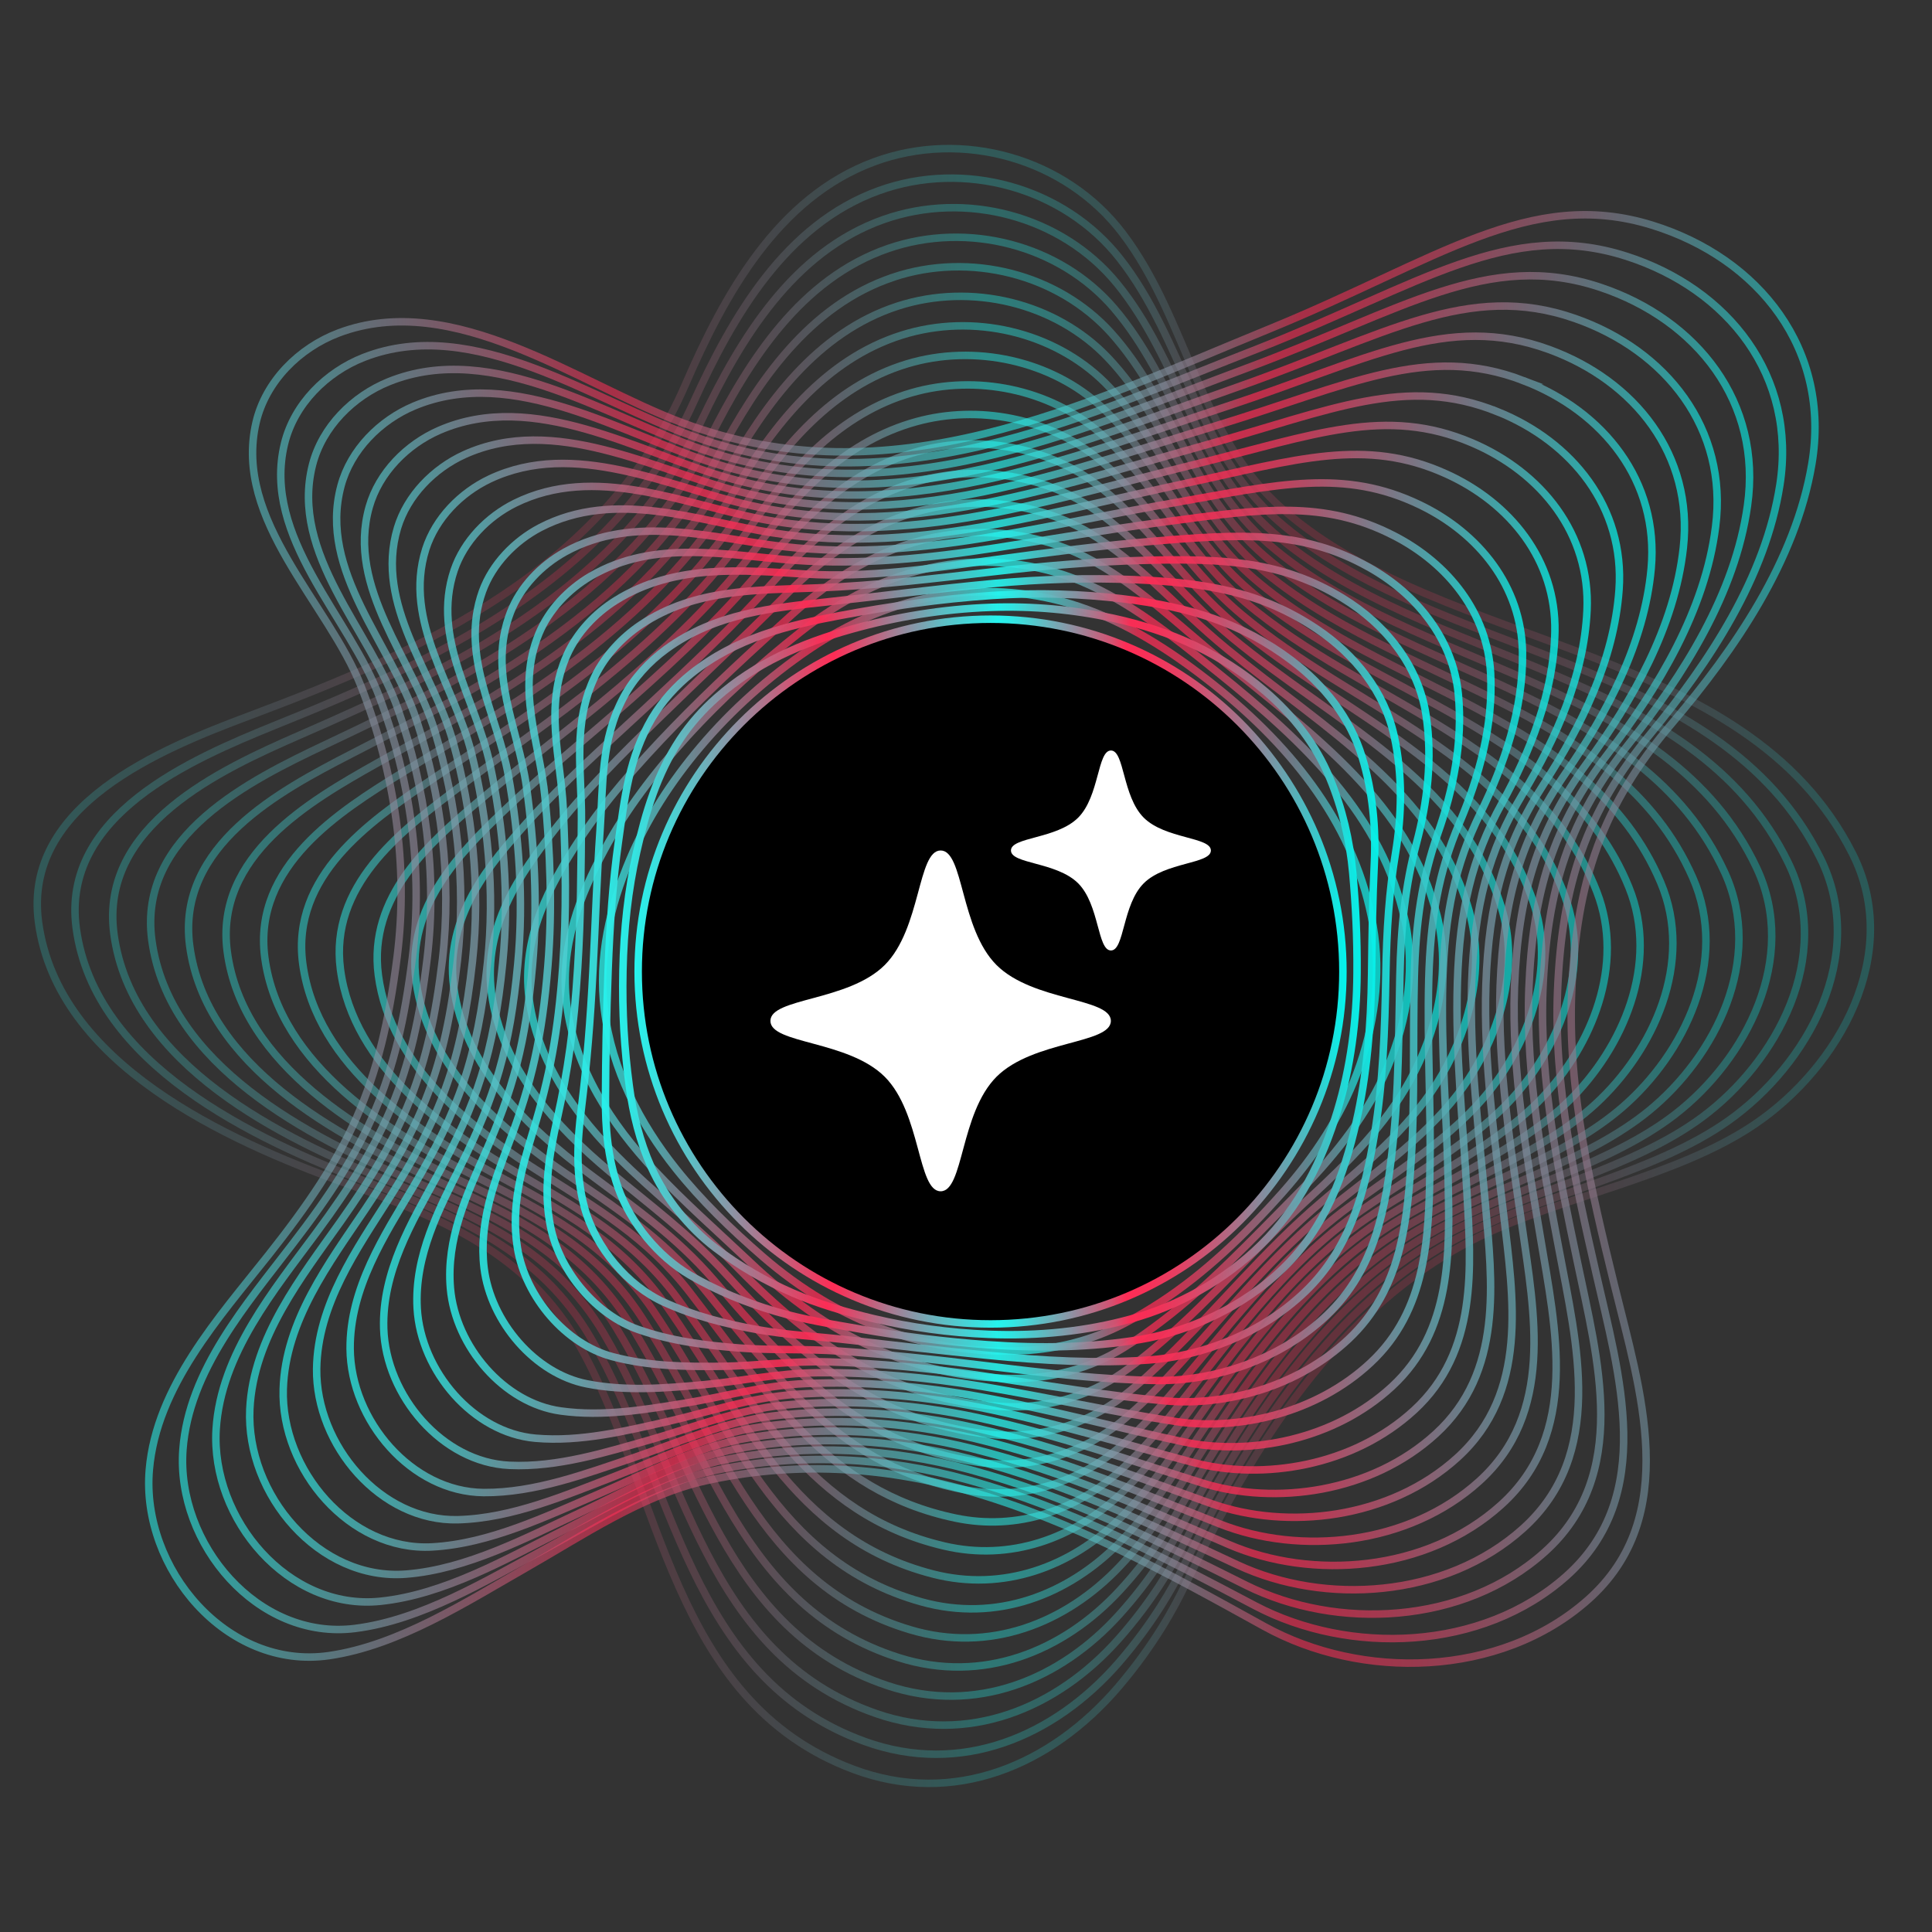 <svg width="48" height="48" viewBox="0 0 48 48" fill="none" xmlns="http://www.w3.org/2000/svg">
<rect x="0" y="0" width="48" height="48" fill="#333333" stroke="none"/>
<g opacity="0.8">
<path opacity="0.25" d="M29.423 39.423C31.079 36.035 33.226 32.443 36.743 30.73C38.81 29.724 41.678 29.233 43.599 27.93C45.699 26.505 47.276 23.693 46.025 21.21C43.379 15.959 35.924 16.206 31.871 12.653C29.77 10.811 29.515 7.942 27.892 5.8C26.478 3.933 23.911 3.212 21.723 4.019C19.316 4.905 17.992 7.33 17.029 9.553C15.036 14.154 10.574 16.143 6.184 17.789C3.987 18.613 0.563 20.002 0.957 22.915C1.435 26.444 5.637 28.326 8.554 29.386C10.921 30.245 13.093 31.101 14.397 33.426C16.449 37.088 16.677 42.263 21.203 43.959C23.701 44.895 26.121 43.852 27.779 41.917C28.693 40.85 29.189 39.901 29.423 39.423L29.423 39.423Z" stroke="url(#paint0_linear_615_5178)" stroke-width="0.186" stroke-miterlimit="10"/>
<path opacity="0.3" d="M21.838 4.736C23.955 3.972 26.428 4.652 27.819 6.418C29.413 8.444 29.721 11.167 31.755 12.943C35.673 16.366 42.732 16.267 45.23 21.328C46.412 23.729 44.928 26.439 42.938 27.847C41.119 29.134 38.402 29.661 36.417 30.657C33.076 32.334 31.016 35.749 29.382 38.952C29.148 39.411 28.663 40.308 27.788 41.315C26.189 43.147 23.875 44.131 21.484 43.266C17.107 41.681 16.734 36.811 14.7 33.279C13.424 31.065 11.354 30.216 9.103 29.363C6.321 28.298 2.352 26.452 1.894 23.061C1.515 20.254 4.731 18.874 6.815 18.026C8.819 17.22 10.851 16.342 12.643 15.155C14.564 13.882 16.205 12.259 17.231 9.993C18.198 7.873 19.509 5.576 21.838 4.736L21.838 4.736Z" stroke="url(#paint1_linear_615_5178)" stroke-width="0.186" stroke-miterlimit="10"/>
<path opacity="0.34" d="M21.953 5.454C23.998 4.732 26.378 5.37 27.745 7.035C29.311 8.945 29.674 11.522 31.639 13.233C35.423 16.527 42.086 16.575 44.435 21.447C45.548 23.765 44.157 26.374 42.279 27.763C40.561 29.034 37.994 29.599 36.091 30.584C32.925 32.223 30.952 35.464 29.342 38.481C29.108 38.92 28.635 39.767 27.797 40.713C26.262 42.446 24.05 43.367 21.765 42.572C17.535 41.099 17.019 36.533 15.003 33.133C13.756 31.03 11.784 30.194 9.652 29.34C7.002 28.278 3.27 26.461 2.831 23.207C2.467 20.506 5.473 19.126 7.445 18.264C9.334 17.438 11.265 16.563 12.982 15.398C14.823 14.148 16.408 12.582 17.434 10.433C18.4 8.413 19.703 6.248 21.953 5.454V5.454Z" stroke="url(#paint2_linear_615_5178)" stroke-width="0.186" stroke-miterlimit="10"/>
<path opacity="0.39" d="M22.072 6.172C24.046 5.493 26.332 6.089 27.675 7.654C29.212 9.448 29.63 11.878 31.527 13.523C35.176 16.687 41.444 16.884 43.645 21.567C44.689 23.802 43.391 26.308 41.623 27.681C40.006 28.936 37.59 29.537 35.769 30.512C32.779 32.113 30.89 35.178 29.305 38.011C29.07 38.431 28.61 39.226 27.81 40.112C26.336 41.744 24.228 42.605 22.05 41.879C17.967 40.519 17.309 36.256 15.31 32.987C14.092 30.995 12.22 30.169 10.205 29.318C7.688 28.255 4.191 26.471 3.772 23.354C3.423 20.759 6.219 19.384 8.08 18.502C9.94 17.62 11.683 16.785 13.325 15.642C15.086 14.415 16.617 12.907 17.641 10.874C18.608 8.955 19.901 6.919 22.072 6.172L22.072 6.172Z" stroke="url(#paint3_linear_615_5178)" stroke-width="0.186" stroke-miterlimit="10"/>
<path opacity="0.44" d="M22.19 6.888C24.093 6.251 26.285 6.807 27.606 8.271C29.114 9.949 29.586 12.233 31.414 13.811C34.93 16.847 40.801 17.191 42.854 21.685C43.829 23.837 42.624 26.242 40.967 27.596C39.451 28.835 37.185 29.474 35.446 30.438C32.632 32 30.827 34.891 29.269 37.539C29.033 37.94 28.585 38.684 27.823 39.509C26.41 41.04 24.406 41.841 22.335 41.185C18.399 39.938 17.6 35.978 15.617 32.839C14.429 30.958 12.655 30.142 10.758 29.294C8.374 28.229 5.112 26.479 4.713 23.499C4.38 21.009 6.966 19.64 8.715 18.738C10.372 17.883 12.102 17.005 13.669 15.883C15.35 14.681 16.827 13.23 17.848 11.313C18.816 9.495 20.098 7.589 22.19 6.889V6.888Z" stroke="url(#paint4_linear_615_5178)" stroke-width="0.186" stroke-miterlimit="10"/>
<path opacity="0.48" d="M22.301 7.606C24.133 7.012 26.232 7.526 27.528 8.889C29.009 10.45 29.535 12.589 31.295 14.101C34.676 17.008 40.161 17.495 42.056 21.804C42.966 23.871 41.85 26.177 40.303 27.513C38.889 28.736 36.773 29.41 35.117 30.366C32.478 31.887 30.754 34.605 29.224 37.068C28.988 37.45 28.553 38.142 27.829 38.907C26.476 40.337 24.576 41.079 22.613 40.491C18.823 39.358 17.884 35.7 15.917 32.692C14.759 30.922 13.083 30.115 11.304 29.271C9.053 28.203 6.026 26.487 5.646 23.645C5.328 21.261 7.705 19.898 9.342 18.975C10.884 18.106 12.512 17.226 14.005 16.126C15.606 14.947 17.029 13.554 18.047 11.752C19.018 10.036 20.288 8.26 22.301 7.606V7.606Z" stroke="url(#paint5_linear_615_5178)" stroke-width="0.186" stroke-miterlimit="10"/>
<path opacity="0.53" d="M22.412 8.323C24.173 7.771 26.178 8.244 27.451 9.506C28.902 10.952 29.483 12.944 31.175 14.39C34.422 17.168 39.512 17.803 41.258 21.922C42.099 23.907 41.075 26.111 39.639 27.429C38.327 28.637 36.361 29.346 34.787 30.292C32.323 31.773 30.678 34.317 29.18 36.597C28.942 36.959 28.52 37.6 27.834 38.305C26.541 39.634 24.745 40.316 22.89 39.797C19.245 38.778 18.169 35.421 16.216 32.545C15.09 30.885 13.511 30.088 11.849 29.248C9.731 28.177 6.939 26.495 6.579 23.791C6.277 21.513 8.444 20.156 9.968 19.212C11.395 18.329 12.922 17.447 14.341 16.369C15.861 15.213 17.232 13.878 18.247 12.192C19.219 10.577 20.478 8.931 22.412 8.323Z" stroke="url(#paint6_linear_615_5178)" stroke-width="0.186" stroke-miterlimit="10"/>
<path opacity="0.58" d="M22.531 9.041C24.22 8.531 26.132 8.963 27.382 10.124C28.805 11.454 29.44 13.3 31.063 14.68C34.175 17.328 38.871 18.111 40.468 22.041C41.24 23.943 40.309 26.046 38.984 27.346C37.772 28.538 35.957 29.282 34.465 30.22C32.175 31.659 30.608 34.03 29.144 36.126C28.904 36.469 28.495 37.059 27.848 37.703C26.615 38.931 24.922 39.556 23.175 39.105C19.675 38.201 18.463 35.143 16.524 32.399C15.429 30.849 13.947 30.061 12.403 29.226C10.417 28.152 7.861 26.505 7.521 23.937C7.233 21.765 9.19 20.416 10.603 19.45C11.915 18.554 13.341 17.668 14.684 16.612C16.125 15.48 17.443 14.203 18.454 12.633C19.428 11.119 20.676 9.602 22.531 9.041V9.041Z" stroke="url(#paint7_linear_615_5178)" stroke-width="0.186" stroke-miterlimit="10"/>
<path opacity="0.62" d="M22.647 9.758C24.264 9.291 26.082 9.681 27.309 10.741C28.703 11.955 29.393 13.655 30.947 14.969C33.925 17.488 38.227 18.418 39.674 22.16C40.377 23.978 39.539 25.979 38.325 27.262C37.214 28.438 35.549 29.216 34.14 30.146C32.024 31.542 30.533 33.74 29.104 35.654C28.863 35.978 28.466 36.516 27.857 37.101C26.684 38.227 25.095 38.795 23.457 38.41C20.1 37.623 18.755 34.864 16.828 32.251C15.766 30.811 14.379 30.032 12.952 29.202C11.1 28.125 8.779 26.513 8.458 24.082C8.186 22.016 9.933 20.674 11.235 19.686C12.431 18.777 13.756 17.888 15.024 16.854C16.385 15.745 17.65 14.526 18.657 13.072C19.635 11.659 20.87 10.272 22.647 9.758L22.647 9.758Z" stroke="url(#paint8_linear_615_5178)" stroke-width="0.186" stroke-miterlimit="10"/>
<path opacity="0.67" d="M22.766 10.476C24.313 10.051 26.037 10.399 27.24 11.359C28.605 12.457 29.35 14.011 30.836 15.259C33.68 17.649 37.585 18.727 38.884 22.279C39.518 24.014 38.773 25.914 37.669 27.179C36.66 28.338 35.145 29.151 33.818 30.074C31.876 31.424 30.458 33.45 29.068 35.184C28.824 35.488 28.441 35.975 27.871 36.499C26.758 37.525 25.272 38.036 23.743 37.717C20.529 37.048 19.052 34.584 17.135 32.104C16.107 30.773 14.816 30.004 13.506 29.18C11.787 28.098 9.701 26.522 9.4 24.229C9.142 22.268 10.681 20.935 11.87 19.924C12.951 19.004 14.175 18.11 15.368 17.098C16.648 16.012 17.862 14.851 18.865 13.512C19.867 12.173 21.068 10.944 22.766 10.476V10.476Z" stroke="url(#paint9_linear_615_5178)" stroke-width="0.186" stroke-miterlimit="10"/>
<path opacity="0.72" d="M22.882 11.193C24.357 10.81 25.988 11.118 27.167 11.976C28.504 12.958 29.303 14.366 30.72 15.548C33.43 17.809 36.94 19.035 38.09 22.397C38.656 24.05 38.003 25.848 37.011 27.095C36.103 28.239 34.737 29.084 33.493 30C31.724 31.305 30.376 33.158 29.029 34.713C28.782 34.997 28.412 35.432 27.881 35.897C26.827 36.821 25.444 37.278 24.025 37.024C20.953 36.474 19.347 34.303 17.439 31.957C16.446 30.735 15.249 29.975 14.056 29.157C12.471 28.069 10.619 26.53 10.337 24.375C10.096 22.52 11.425 21.197 12.501 20.161C13.468 19.23 14.59 18.331 15.709 17.341C16.908 16.279 18.072 15.176 19.068 13.952C20.053 12.742 21.262 11.614 22.882 11.194V11.193Z" stroke="url(#paint10_linear_615_5178)" stroke-width="0.186" stroke-miterlimit="10"/>
<path opacity="0.77" d="M22.994 11.91C24.397 11.57 25.935 11.836 27.091 12.594C28.399 13.459 29.252 14.721 30.601 15.837C33.177 17.968 36.291 19.343 37.293 22.515C37.789 24.086 37.229 25.782 36.348 27.011C35.541 28.139 34.323 29.015 33.164 29.927C31.567 31.183 30.288 32.863 28.985 34.241C28.735 34.505 28.379 34.889 27.888 35.294C26.892 36.116 25.613 36.52 24.303 36.329C21.373 35.903 19.64 34.02 17.74 31.81C16.782 30.696 15.679 29.945 14.602 29.133C13.152 28.039 11.534 26.538 11.272 24.52C11.045 22.771 12.167 21.459 13.129 20.398C13.983 19.457 15.001 18.551 16.045 17.583C17.165 16.544 18.277 15.501 19.268 14.391C20.258 13.284 21.453 12.285 22.994 11.91H22.994Z" stroke="url(#paint11_linear_615_5178)" stroke-width="0.186" stroke-miterlimit="10"/>
<path opacity="0.81" d="M23.111 12.628C24.443 12.33 25.887 12.554 27.02 13.211C28.299 13.961 29.207 15.076 30.487 16.126C32.929 18.129 35.646 19.652 36.501 22.634C36.927 24.122 36.461 25.716 35.69 26.928C34.985 28.039 33.915 28.946 32.84 29.854C31.413 31.061 30.201 32.566 28.947 33.77C28.693 34.014 28.351 34.346 27.899 34.692C26.961 35.411 25.786 35.765 24.586 35.636C21.796 35.336 19.94 33.736 18.045 31.663C17.124 30.655 16.113 29.914 15.153 29.11C13.837 28.009 12.453 26.547 12.21 24.666C11.999 23.023 12.913 21.722 13.762 20.635C14.502 19.685 15.417 18.772 16.387 17.826C17.426 16.811 18.488 15.826 19.473 14.831C20.467 13.826 21.649 12.955 23.111 12.628L23.111 12.628Z" stroke="url(#paint12_linear_615_5178)" stroke-width="0.186" stroke-miterlimit="10"/>
<path opacity="0.86" d="M23.225 13.346C24.485 13.089 25.836 13.273 26.945 13.829C28.196 14.463 29.158 15.432 30.37 16.416C32.677 18.29 34.997 19.961 35.705 22.754C36.061 24.159 35.688 25.651 35.029 26.845C34.425 27.941 33.501 28.875 32.513 29.782C31.254 30.937 30.108 32.265 28.905 33.3C28.646 33.522 28.319 33.804 27.907 34.091C27.026 34.706 25.955 35.012 24.866 34.943C22.216 34.774 20.24 33.45 18.347 31.517C17.464 30.614 16.546 29.883 15.701 29.088C14.521 27.977 13.369 26.556 13.146 24.812C12.95 23.275 13.659 21.986 14.391 20.872C15.021 19.915 15.831 18.994 16.725 18.069C17.684 17.078 18.697 16.153 19.675 15.271C20.675 14.37 21.841 13.627 23.225 13.346Z" stroke="url(#paint13_linear_615_5178)" stroke-width="0.186" stroke-miterlimit="10"/>
<path opacity="0.91" d="M23.336 14.063C24.525 13.849 25.782 13.991 26.868 14.447C28.09 14.964 29.107 15.787 30.25 16.705C32.423 18.45 34.345 20.27 34.907 22.872C35.192 24.195 34.914 25.585 34.366 26.761C33.863 27.84 33.083 28.802 32.184 29.708C31.09 30.809 30.01 31.959 28.861 32.828C28.597 33.028 28.284 33.259 27.913 33.488C27.088 33.998 26.122 34.261 25.144 34.249C22.634 34.218 20.54 33.159 18.647 31.369C17.803 30.571 16.978 29.85 16.247 29.064C15.205 27.944 14.284 26.564 14.08 24.958C13.899 23.526 14.405 22.25 15.019 21.109C15.538 20.144 16.241 19.214 17.061 18.311C17.941 17.343 18.904 16.48 19.875 15.711C20.881 14.914 22.032 14.297 23.336 14.063H23.336Z" stroke="url(#paint14_linear_615_5178)" stroke-width="0.186" stroke-miterlimit="10"/>
<path opacity="0.95" d="M23.452 14.781C24.57 14.61 25.733 14.71 26.795 15.065C27.989 15.466 29.06 16.143 30.135 16.995C32.174 18.61 33.696 20.579 34.113 22.991C34.328 24.232 34.145 25.52 33.707 26.678C33.305 27.741 32.666 28.728 31.859 29.635C30.928 30.681 29.915 31.648 28.822 32.357C28.552 32.532 28.253 32.714 27.923 32.887C27.154 33.289 26.295 33.513 25.426 33.556C23.058 33.671 20.848 32.864 18.951 31.223C18.148 30.527 17.416 29.817 16.798 29.042C15.895 27.911 15.202 26.573 15.018 25.104C14.852 23.779 15.156 22.515 15.65 21.347C16.062 20.373 16.657 19.436 17.402 18.555C18.201 17.61 19.116 16.809 20.079 16.151C21.091 15.46 22.226 14.969 23.452 14.78L23.452 14.781Z" stroke="url(#paint15_linear_615_5178)" stroke-width="0.186" stroke-miterlimit="10"/>
</g>
<path d="M33.364 24.139C33.364 26.556 32.384 28.744 30.8 30.329C29.216 31.913 27.027 32.893 24.61 32.893C22.192 32.893 20.004 31.913 18.42 30.329C16.835 28.744 15.855 26.556 15.855 24.139C15.855 19.304 19.775 15.384 24.61 15.384C27.027 15.384 29.216 16.364 30.8 17.948C32.384 19.532 33.364 21.721 33.364 24.139Z" fill="black" stroke="url(#paint16_linear_615_5178)" stroke-width="0.186" stroke-miterlimit="10"/>
<path opacity="0.97" d="M31.436 17.177C32.123 17.764 32.693 18.498 33.036 19.328C33.35 20.088 33.536 20.88 33.609 21.687C33.681 22.494 33.722 23.284 33.715 24.171C33.708 25.37 33.552 26.522 33.23 27.59C32.856 28.826 32.282 29.987 31.337 30.917C30.876 31.37 30.355 31.755 29.799 32.068C29.256 32.373 28.68 32.61 28.093 32.771C26.997 33.073 25.818 33.199 24.569 33.151C23.579 33.113 22.613 32.975 21.702 32.761C20.995 32.592 20.325 32.396 19.701 32.126C19.016 31.828 18.376 31.46 17.775 31.004C17.115 30.503 16.529 29.78 16.179 28.997C15.888 28.341 15.727 27.672 15.635 26.983C15.512 26.066 15.455 25.156 15.477 24.115C15.499 23.074 15.607 22.103 15.816 21.177C16.042 20.172 16.322 19.235 16.897 18.364C17.148 17.986 17.458 17.637 17.797 17.337C18.773 16.474 19.924 15.976 21.157 15.633C22.247 15.329 23.416 15.132 24.624 15.089C25.676 15.052 26.688 15.15 27.645 15.357C29.121 15.677 30.346 16.244 31.436 17.177H31.436Z" stroke="url(#paint17_linear_615_5178)" stroke-width="0.186" stroke-miterlimit="10"/>
<path opacity="0.95" d="M32.083 16.404C32.898 17.016 33.55 17.845 33.841 18.808C34.105 19.678 34.187 20.565 34.145 21.438C34.102 22.312 34.09 23.189 34.077 24.202C34.061 25.486 33.959 26.724 33.694 27.879C33.391 29.206 32.922 30.5 31.884 31.506C31.382 31.993 30.801 32.386 30.185 32.684C29.584 32.974 28.949 33.176 28.32 33.281C27.137 33.476 25.882 33.505 24.538 33.41C23.474 33.334 22.422 33.201 21.43 33.03C20.665 32.898 19.94 32.781 19.266 32.581C18.526 32.36 17.823 32.078 17.141 31.68C16.361 31.223 15.666 30.393 15.354 29.498C15.094 28.749 15.039 28.009 15.043 27.263C15.049 26.237 15.064 25.282 15.109 24.092C15.151 22.989 15.223 21.909 15.366 20.904C15.519 19.826 15.627 18.815 16.201 17.84C16.452 17.418 16.796 17.038 17.178 16.733C18.28 15.855 19.56 15.537 20.882 15.291C22.084 15.067 23.352 14.88 24.649 14.794C25.781 14.719 26.871 14.754 27.91 14.879C29.566 15.078 30.855 15.482 32.083 16.404H32.083Z" stroke="url(#paint18_linear_615_5178)" stroke-width="0.186" stroke-miterlimit="10"/>
<path opacity="0.92" d="M32.722 15.632C33.666 16.266 34.399 17.191 34.638 18.288C34.851 19.268 34.827 20.251 34.672 21.19C34.513 22.151 34.45 23.096 34.431 24.234C34.407 25.602 34.357 26.926 34.151 28.168C33.916 29.585 33.554 31.012 32.424 32.094C31.879 32.616 31.239 33.017 30.563 33.3C29.903 33.575 29.21 33.742 28.539 33.789C27.268 33.879 25.938 33.812 24.499 33.668C23.361 33.555 22.224 33.425 21.149 33.299C20.326 33.203 19.546 33.167 18.822 33.036C18.029 32.893 17.257 32.698 16.5 32.355C15.595 31.945 14.796 31.005 14.521 29.999C14.292 29.155 14.345 28.344 14.444 27.543C14.583 26.405 14.665 25.408 14.734 24.068C14.795 22.882 14.832 21.715 14.908 20.629C14.989 19.48 14.92 18.394 15.497 17.315C15.745 16.85 16.125 16.438 16.55 16.128C17.777 15.236 19.189 15.101 20.599 14.949C21.913 14.807 23.278 14.628 24.665 14.499C25.878 14.386 27.048 14.355 28.166 14.401C30.006 14.476 31.36 14.717 32.722 15.632V15.632Z" stroke="url(#paint19_linear_615_5178)" stroke-width="0.186" stroke-miterlimit="10"/>
<path opacity="0.89" d="M33.356 14.86C34.43 15.515 35.244 16.537 35.43 17.768C35.594 18.858 35.46 19.937 35.194 20.942C34.917 21.99 34.805 23.002 34.779 24.266C34.749 25.718 34.75 27.128 34.603 28.457C34.437 29.964 34.181 31.524 32.959 32.683C32.372 33.239 31.672 33.648 30.937 33.916C30.218 34.177 29.465 34.307 28.753 34.298C27.394 34.28 25.989 34.118 24.456 33.927C23.244 33.776 22.021 33.648 20.864 33.568C19.984 33.507 19.149 33.552 18.374 33.491C17.527 33.425 16.685 33.321 15.853 33.03C14.823 32.671 13.921 31.617 13.683 30.5C13.486 29.563 13.65 28.678 13.839 27.823C14.116 26.574 14.26 25.534 14.353 24.045C14.433 22.775 14.436 21.521 14.446 20.356C14.455 19.19 14.212 17.974 14.788 16.79C15.036 16.283 15.45 15.839 15.918 15.524C17.271 14.617 18.814 14.667 20.312 14.606C21.809 14.546 23.2 14.376 24.677 14.204C25.97 14.053 27.22 13.953 28.418 13.922C30.441 13.87 31.862 13.95 33.356 14.86H33.356Z" stroke="url(#paint20_linear_615_5178)" stroke-width="0.186" stroke-miterlimit="10"/>
<path opacity="0.87" d="M34 14.088C35.206 14.762 36.1 15.884 36.232 17.248C36.347 18.448 36.102 19.623 35.727 20.693C35.329 21.828 35.171 22.908 35.138 24.298C35.101 25.834 35.152 27.329 35.065 28.746C34.967 30.343 34.817 32.036 33.503 33.271C32.875 33.861 32.115 34.279 31.32 34.532C30.543 34.778 29.731 34.872 28.976 34.807C27.529 34.681 26.049 34.424 24.422 34.185C23.135 33.996 21.828 33.87 20.589 33.836C19.65 33.81 18.761 33.936 17.935 33.946C17.034 33.956 16.122 33.946 15.216 33.706C14.058 33.399 13.055 32.229 12.855 31.002C12.688 29.97 12.966 29.014 13.244 28.104C13.66 26.743 13.863 25.66 13.982 24.022C14.08 22.669 14.051 21.328 13.993 20.082C13.934 18.836 13.512 17.554 14.089 16.266C14.335 15.716 14.784 15.24 15.295 14.92C16.773 13.999 18.451 14.168 20.033 14.264C21.572 14.358 23.131 14.124 24.698 13.909C26.071 13.721 27.402 13.55 28.679 13.444C30.886 13.26 32.374 13.18 33.999 14.088L34 14.088Z" stroke="url(#paint21_linear_615_5178)" stroke-width="0.186" stroke-miterlimit="10"/>
<path opacity="0.84" d="M34.644 13.316C35.983 14.008 36.956 15.23 37.034 16.728C37.102 18.037 36.743 19.308 36.26 20.445C35.741 21.665 35.538 22.814 35.497 24.329C35.454 25.951 35.555 27.531 35.527 29.035C35.497 30.721 35.455 32.549 34.048 33.859C33.378 34.484 32.559 34.909 31.704 35.147C30.868 35.379 29.997 35.437 29.201 35.316C27.666 35.082 26.111 34.73 24.389 34.443C23.028 34.217 21.636 34.093 20.314 34.105C19.318 34.114 18.373 34.321 17.497 34.401C16.542 34.488 15.559 34.573 14.579 34.381C13.294 34.129 12.19 32.842 12.027 31.503C11.892 30.378 12.284 29.35 12.65 28.384C13.207 26.913 13.467 25.785 13.612 23.998C13.728 22.563 13.668 21.134 13.54 19.808C13.41 18.445 12.814 17.134 13.39 15.741C13.636 15.148 14.12 14.64 14.673 14.316C16.277 13.38 18.084 13.805 19.756 13.922C21.411 14.038 23.064 13.871 24.721 13.614C26.174 13.388 27.584 13.145 28.941 12.965C31.331 12.648 32.889 12.409 34.644 13.316H34.644Z" stroke="url(#paint22_linear_615_5178)" stroke-width="0.186" stroke-miterlimit="10"/>
<path opacity="0.81" d="M35.278 12.544C36.749 13.252 37.803 14.576 37.826 16.208C37.846 17.627 37.372 18.992 36.782 20.197C36.142 21.502 35.894 22.72 35.846 24.361C35.796 26.067 35.946 27.733 35.979 29.324C36.016 31.1 36.081 33.061 34.583 34.448C33.871 35.107 32.992 35.54 32.078 35.763C31.183 35.981 30.252 36.002 29.415 35.825C27.791 35.482 26.162 35.036 24.345 34.702C22.91 34.438 21.433 34.316 20.029 34.374C18.974 34.417 17.975 34.705 17.049 34.856C16.04 35.02 14.986 35.202 13.933 35.056C12.52 34.862 11.315 33.454 11.19 32.004C11.085 30.785 11.593 29.687 12.046 28.664C12.746 27.084 13.061 25.911 13.231 23.975C13.365 22.456 13.274 20.941 13.078 19.534C12.878 18.099 12.106 16.714 12.681 15.217C12.926 14.581 13.445 14.041 14.04 13.712C15.77 12.761 17.709 13.376 19.469 13.58C21.236 13.785 22.985 13.619 24.733 13.319C26.265 13.055 27.756 12.739 29.193 12.487C31.765 12.035 33.394 11.637 35.278 12.544L35.278 12.544Z" stroke="url(#paint23_linear_615_5178)" stroke-width="0.186" stroke-miterlimit="10"/>
<path opacity="0.79" d="M35.925 11.772C37.53 12.497 38.663 13.923 38.631 15.688C38.603 17.217 38.015 18.677 37.318 19.949C36.556 21.34 36.264 22.627 36.209 24.394C36.153 26.184 36.352 27.935 36.445 29.614C36.549 31.48 36.722 33.574 35.131 35.037C34.377 35.73 33.439 36.172 32.465 36.38C31.511 36.583 30.522 36.567 29.642 36.334C27.931 35.882 26.227 35.343 24.316 34.961C22.806 34.659 21.244 34.539 19.758 34.643C18.646 34.721 17.591 35.088 16.615 35.311C15.552 35.55 14.427 35.831 13.3 35.732C11.76 35.596 10.454 34.066 10.365 32.505C10.292 31.192 10.915 30.024 11.455 28.944C12.299 27.257 12.668 26.037 12.864 23.951C13.015 22.35 12.894 20.747 12.629 19.26C12.36 17.754 11.414 16.296 11.986 14.693C12.231 14.014 12.783 13.442 13.421 13.108C15.277 12.142 17.347 12.948 19.195 13.238C21.074 13.533 22.92 13.367 24.758 13.024C26.37 12.722 27.94 12.333 29.458 12.009C32.212 11.42 33.912 10.863 35.925 11.772L35.925 11.772Z" stroke="url(#paint24_linear_615_5178)" stroke-width="0.186" stroke-miterlimit="10"/>
<path opacity="0.76" d="M36.565 10.999C38.303 11.739 39.516 13.268 39.429 15.167C39.353 16.806 38.651 18.359 37.846 19.7C36.961 21.174 36.629 22.532 36.563 24.425C36.504 26.299 36.748 28.135 36.903 29.902C37.073 31.858 37.354 34.085 35.671 35.624C34.876 36.352 33.878 36.801 32.844 36.995C31.832 37.183 30.783 37.13 29.862 36.842C28.064 36.28 26.284 35.648 24.278 35.218C22.694 34.879 21.047 34.76 19.478 34.911C18.308 35.023 17.199 35.472 16.172 35.765C15.055 36.08 13.86 36.461 12.659 36.406C10.992 36.331 9.584 34.678 9.533 33.006C9.491 31.598 10.23 30.361 10.856 29.224C11.844 27.429 12.267 26.161 12.489 23.927C12.658 22.242 12.507 20.552 12.172 18.985C11.834 17.407 10.711 15.875 11.283 14.167C11.527 13.446 12.113 12.841 12.794 12.503C14.775 11.523 16.977 12.52 18.913 12.895C20.849 13.269 22.848 13.114 24.776 12.728C26.468 12.389 28.117 11.925 29.715 11.529C32.651 10.803 34.422 10.088 36.565 10.999L36.565 10.999Z" stroke="url(#paint25_linear_615_5178)" stroke-width="0.186" stroke-miterlimit="10"/>
<path opacity="0.73" d="M37.204 10.227C39.075 10.981 40.368 12.615 40.225 14.647C40.103 16.396 39.285 18.043 38.373 19.451C37.365 21.01 36.99 22.438 36.917 24.456C36.851 26.415 37.144 28.337 37.359 30.191C37.596 32.237 37.986 34.598 36.21 36.213C35.373 36.975 34.316 37.432 33.222 37.611C32.151 37.785 31.044 37.694 30.08 37.351C28.194 36.68 26.339 35.955 24.238 35.477C22.58 35.1 20.849 34.982 19.197 35.18C17.969 35.327 16.805 35.857 15.728 36.22C14.557 36.612 13.292 37.092 12.016 37.082C10.223 37.068 8.713 35.291 8.699 33.508C8.689 32.006 9.544 30.7 10.256 29.504C11.389 27.603 11.863 26.288 12.113 23.904C12.299 22.137 12.119 20.359 11.714 18.712C11.308 17.062 10.007 15.455 10.578 13.643C10.822 12.879 11.443 12.243 12.167 11.9C14.273 10.905 16.605 12.094 18.63 12.553C20.733 13.031 22.774 12.863 24.792 12.434C26.565 12.057 28.292 11.518 29.971 11.052C33.087 10.186 34.932 9.313 37.204 10.228V10.227Z" stroke="url(#paint26_linear_615_5178)" stroke-width="0.186" stroke-miterlimit="10"/>
<path opacity="0.7" d="M37.843 9.454C39.848 10.222 41.221 11.961 41.023 14.127C40.853 15.985 39.92 17.725 38.902 19.203C37.771 20.844 37.352 22.343 37.271 24.488C37.2 26.531 37.541 28.539 37.817 30.48C38.12 32.615 38.619 35.109 36.751 36.8C35.872 37.597 34.755 38.062 33.602 38.226C32.472 38.385 31.306 38.258 30.3 37.859C28.327 37.078 26.396 36.26 24.201 35.734C22.468 35.32 20.652 35.204 18.919 35.448C17.632 35.629 16.413 36.24 15.286 36.674C14.061 37.143 12.726 37.723 11.376 37.757C9.457 37.805 7.844 35.902 7.867 34.008C7.888 32.412 8.86 31.038 9.658 29.784C10.935 27.777 11.462 26.412 11.739 23.88C11.941 22.029 11.733 20.163 11.257 18.437C10.783 16.715 9.304 15.034 9.875 13.117C10.118 12.311 10.773 11.642 11.54 11.294C13.772 10.285 16.234 11.666 18.348 12.21C20.563 12.779 22.702 12.609 24.81 12.137C26.662 11.723 28.468 11.109 30.228 10.572C33.525 9.567 35.443 8.536 37.844 9.454L37.843 9.454Z" stroke="url(#paint27_linear_615_5178)" stroke-width="0.186" stroke-miterlimit="10"/>
<path opacity="0.68" d="M38.485 8.683C40.623 9.463 42.076 11.308 41.822 13.607C41.606 15.576 40.556 17.408 39.431 18.955C38.178 20.68 37.716 22.25 37.627 24.52C37.549 26.648 37.939 28.741 38.276 30.77C38.645 32.995 39.252 35.622 37.293 37.389C36.372 38.221 35.195 38.694 33.983 38.842C32.794 38.987 31.569 38.822 30.521 38.369C28.461 37.477 26.454 36.566 24.165 35.993C22.358 35.541 20.455 35.423 18.64 35.717C17.296 35.93 16.023 36.625 14.845 37.13C13.566 37.675 12.162 38.355 10.736 38.433C8.692 38.544 6.976 36.515 7.037 34.51C7.089 32.82 8.176 31.377 9.061 30.064C10.483 27.952 11.062 26.538 11.365 23.857C11.584 21.923 11.348 19.969 10.802 18.163C10.26 16.369 8.603 14.615 9.173 12.594C9.415 11.744 10.105 11.043 10.915 10.691C13.273 9.667 15.864 11.241 18.067 11.868C20.393 12.53 22.631 12.357 24.829 11.843C26.761 11.39 28.645 10.702 30.487 10.094C33.963 8.949 35.955 7.76 38.485 8.683H38.485Z" stroke="url(#paint28_linear_615_5178)" stroke-width="0.186" stroke-miterlimit="10"/>
<path opacity="0.65" d="M39.127 7.911C41.399 8.704 42.936 10.656 42.623 13.088C42.362 15.167 41.194 17.09 39.962 18.707C38.585 20.514 38.08 22.157 37.985 24.552C37.9 26.764 38.335 28.944 38.736 31.059C39.168 33.376 39.888 36.134 37.836 37.978C36.873 38.843 35.637 39.325 34.364 39.458C33.117 39.589 31.833 39.386 30.743 38.878C28.596 37.877 26.514 36.873 24.129 36.252C22.248 35.762 20.261 35.646 18.363 35.986C16.961 36.234 15.633 37.01 14.405 37.585C13.072 38.207 11.599 38.988 10.098 39.108C7.928 39.283 6.109 37.127 6.207 35.011C6.29 33.228 7.494 31.717 8.464 30.345C10.032 28.128 10.657 26.663 10.993 23.834C11.226 21.816 10.964 19.775 10.348 17.89C9.731 16.005 7.902 14.196 8.472 12.07C8.713 11.177 9.438 10.444 10.29 10.087C12.773 9.048 15.495 10.816 17.788 11.526C20.224 12.281 22.56 12.106 24.849 11.549C26.861 11.058 28.822 10.294 30.747 9.616C34.401 8.33 36.468 6.983 39.127 7.911H39.127Z" stroke="url(#paint29_linear_615_5178)" stroke-width="0.186" stroke-miterlimit="10"/>
<path opacity="0.62" d="M39.762 7.139C42.167 7.944 43.783 10.002 43.415 12.567C43.106 14.756 41.823 16.772 40.485 18.458C38.985 20.349 38.437 22.063 38.334 24.584C38.243 26.88 38.727 29.146 39.189 31.348C39.688 33.755 40.515 36.646 38.371 38.566C37.367 39.466 36.071 39.956 34.739 40.074C33.432 40.19 32.091 39.949 30.958 39.386C28.726 38.273 26.566 37.179 24.087 36.51C22.131 35.983 20.058 35.868 18.079 36.255C16.619 36.538 15.236 37.395 13.957 38.04C12.571 38.738 11.03 39.62 9.452 39.783C7.158 40.022 5.235 37.739 5.37 35.512C5.485 33.635 6.805 32.056 7.861 30.625C9.574 28.304 10.252 26.789 10.613 23.81C10.864 21.709 10.576 19.579 9.886 17.616C9.212 15.675 7.195 13.775 7.765 11.545C8.005 10.609 8.764 9.845 9.659 9.483C12.268 8.429 15.118 10.39 17.501 11.184C20.048 12.032 22.484 11.853 24.862 11.253C26.954 10.725 28.993 9.885 30.999 9.138C34.833 7.71 36.974 6.206 39.762 7.139H39.762Z" stroke="url(#paint30_linear_615_5178)" stroke-width="0.186" stroke-miterlimit="10"/>
<path opacity="0.6" d="M40.41 6.367C42.949 7.184 44.643 9.349 44.221 12.047C43.864 14.346 42.464 16.453 41.022 18.21C39.396 20.181 38.807 21.969 38.697 24.616C38.599 26.996 39.133 29.348 39.655 31.637C40.221 34.134 41.156 37.159 38.92 39.155C37.873 40.089 36.517 40.587 35.126 40.69C33.761 40.791 32.361 40.513 31.185 39.896C28.866 38.673 26.63 37.485 24.057 36.769C22.027 36.204 19.869 36.091 17.808 36.524C16.289 36.842 14.851 37.779 13.522 38.495C12.082 39.27 10.473 40.252 8.819 40.459C6.401 40.762 4.373 38.352 4.545 36.014C4.691 34.042 6.131 32.398 7.27 30.905C9.133 28.484 9.858 26.915 10.246 23.787C10.514 21.603 10.196 19.385 9.437 17.342C8.693 15.33 6.499 13.356 7.069 11.021C7.308 10.042 8.102 9.246 9.04 8.879C11.774 7.811 14.752 9.97 17.227 10.842C19.882 11.789 22.418 11.601 24.887 10.958C27.059 10.392 29.174 9.473 31.264 8.659C35.272 7.083 37.492 5.429 40.409 6.367L40.41 6.367Z" stroke="url(#paint31_linear_615_5178)" stroke-width="0.186" stroke-miterlimit="10"/>
<path opacity="0.57" d="M35.502 41.306C36.953 41.217 38.369 40.711 39.457 39.743C41.785 37.671 40.743 34.513 40.109 31.926C39.527 29.549 38.944 27.112 39.048 24.647C39.166 21.875 39.8 20.017 41.547 17.961C43.098 16.136 44.61 13.936 45.015 11.527C45.492 8.695 43.718 6.423 41.046 5.594C37.999 4.651 35.707 6.469 31.518 8.18C26.881 10.075 22.144 12.446 16.942 10.499C14.377 9.54 11.27 7.191 8.41 8.274C7.429 8.646 6.601 9.474 6.362 10.495C5.793 12.935 8.163 14.983 8.977 17.067C9.805 19.19 10.154 21.496 9.868 23.763C9.454 27.04 8.671 28.655 6.667 31.185C5.439 32.735 3.887 34.449 3.71 36.514C3.5 38.963 5.632 41.501 8.174 41.134C9.905 40.884 11.582 39.801 13.076 38.949C14.456 38.163 15.948 37.144 17.525 36.792C19.668 36.313 21.911 36.424 24.015 37.027C26.683 37.791 28.995 39.073 31.401 40.404C32.619 41.078 34.077 41.393 35.501 41.306L35.502 41.306Z" stroke="url(#paint32_linear_615_5178)" stroke-width="0.186" stroke-miterlimit="10"/>
<path d="M23.37 21.13C23.945 21.13 23.851 23.066 24.757 23.975C25.665 24.882 27.599 24.787 27.599 25.364C27.599 25.94 25.665 25.845 24.757 26.753C23.851 27.662 23.945 29.597 23.37 29.597C22.794 29.597 22.888 27.662 21.982 26.753C21.074 25.845 19.141 25.94 19.141 25.364C19.141 24.787 21.074 24.882 21.982 23.975C22.888 23.066 22.794 21.13 23.37 21.13Z" fill="white"/>
<path d="M27.601 18.646C27.939 18.646 27.883 19.782 28.416 20.315C28.949 20.847 30.084 20.792 30.084 21.13C30.084 21.468 28.949 21.413 28.416 21.945C27.883 22.478 27.939 23.614 27.601 23.614C27.262 23.614 27.318 22.478 26.786 21.945C26.253 21.413 25.117 21.468 25.117 21.13C25.117 20.792 26.253 20.847 26.786 20.315C27.318 19.782 27.262 18.646 27.601 18.646Z" fill="white"/>
<defs>
<linearGradient id="paint0_linear_615_5178" x1="0.833" y1="24" x2="46.562" y2="24" gradientUnits="userSpaceOnUse">
<stop stop-color="#25F4EE"/>
<stop offset="0.08" stop-color="#5EBEC5"/>
<stop offset="0.26" stop-color="#EF395F"/>
<stop offset="0.28" stop-color="#FE2C55"/>
<stop offset="0.51" stop-color="#25F4EE"/>
<stop offset="0.53" stop-color="#29EFEA"/>
<stop offset="0.56" stop-color="#36E3E1"/>
<stop offset="0.58" stop-color="#4CCFD1"/>
<stop offset="0.61" stop-color="#6BB2BC"/>
<stop offset="0.63" stop-color="#938EA0"/>
<stop offset="0.66" stop-color="#C3617E"/>
<stop offset="0.69" stop-color="#FE2C55"/>
<stop offset="0.72" stop-color="#F83058"/>
<stop offset="0.76" stop-color="#E73E62"/>
<stop offset="0.8" stop-color="#CB5473"/>
<stop offset="0.85" stop-color="#A5738A"/>
<stop offset="0.9" stop-color="#739AA8"/>
<stop offset="0.95" stop-color="#38CACC"/>
<stop offset="1" stop-color="#00F7EF"/>
</linearGradient>
<linearGradient id="paint1_linear_615_5178" x1="1.771" y1="24.005" x2="45.744" y2="24.005" gradientUnits="userSpaceOnUse">
<stop stop-color="#25F4EE"/>
<stop offset="0.08" stop-color="#5EBEC5"/>
<stop offset="0.26" stop-color="#EF395F"/>
<stop offset="0.28" stop-color="#FE2C55"/>
<stop offset="0.51" stop-color="#25F4EE"/>
<stop offset="0.53" stop-color="#29EFEA"/>
<stop offset="0.56" stop-color="#36E3E1"/>
<stop offset="0.58" stop-color="#4CCFD1"/>
<stop offset="0.61" stop-color="#6BB2BC"/>
<stop offset="0.63" stop-color="#938EA0"/>
<stop offset="0.66" stop-color="#C3617E"/>
<stop offset="0.69" stop-color="#FE2C55"/>
<stop offset="0.72" stop-color="#F83058"/>
<stop offset="0.76" stop-color="#E73E62"/>
<stop offset="0.8" stop-color="#CB5473"/>
<stop offset="0.85" stop-color="#A5738A"/>
<stop offset="0.9" stop-color="#739AA8"/>
<stop offset="0.95" stop-color="#38CACC"/>
<stop offset="1" stop-color="#00F7EF"/>
</linearGradient>
<linearGradient id="paint2_linear_615_5178" x1="2.708" y1="24.011" x2="44.925" y2="24.011" gradientUnits="userSpaceOnUse">
<stop stop-color="#25F4EE"/>
<stop offset="0.08" stop-color="#5EBEC5"/>
<stop offset="0.26" stop-color="#EF395F"/>
<stop offset="0.28" stop-color="#FE2C55"/>
<stop offset="0.51" stop-color="#25F4EE"/>
<stop offset="0.53" stop-color="#29EFEA"/>
<stop offset="0.56" stop-color="#36E3E1"/>
<stop offset="0.58" stop-color="#4CCFD1"/>
<stop offset="0.61" stop-color="#6BB2BC"/>
<stop offset="0.63" stop-color="#938EA0"/>
<stop offset="0.66" stop-color="#C3617E"/>
<stop offset="0.69" stop-color="#FE2C55"/>
<stop offset="0.72" stop-color="#F83058"/>
<stop offset="0.76" stop-color="#E73E62"/>
<stop offset="0.8" stop-color="#CB5473"/>
<stop offset="0.85" stop-color="#A5738A"/>
<stop offset="0.9" stop-color="#739AA8"/>
<stop offset="0.95" stop-color="#38CACC"/>
<stop offset="1" stop-color="#00F7EF"/>
</linearGradient>
<linearGradient id="paint3_linear_615_5178" x1="3.65" y1="24.017" x2="44.111" y2="24.017" gradientUnits="userSpaceOnUse">
<stop stop-color="#25F4EE"/>
<stop offset="0.08" stop-color="#5EBEC5"/>
<stop offset="0.26" stop-color="#EF395F"/>
<stop offset="0.28" stop-color="#FE2C55"/>
<stop offset="0.51" stop-color="#25F4EE"/>
<stop offset="0.53" stop-color="#29EFEA"/>
<stop offset="0.56" stop-color="#36E3E1"/>
<stop offset="0.58" stop-color="#4CCFD1"/>
<stop offset="0.61" stop-color="#6BB2BC"/>
<stop offset="0.63" stop-color="#938EA0"/>
<stop offset="0.66" stop-color="#C3617E"/>
<stop offset="0.69" stop-color="#FE2C55"/>
<stop offset="0.72" stop-color="#F83058"/>
<stop offset="0.76" stop-color="#E73E62"/>
<stop offset="0.8" stop-color="#CB5473"/>
<stop offset="0.85" stop-color="#A5738A"/>
<stop offset="0.9" stop-color="#739AA8"/>
<stop offset="0.95" stop-color="#38CACC"/>
<stop offset="1" stop-color="#00F7EF"/>
</linearGradient>
<linearGradient id="paint4_linear_615_5178" x1="4.59" y1="24.022" x2="43.296" y2="24.022" gradientUnits="userSpaceOnUse">
<stop stop-color="#25F4EE"/>
<stop offset="0.08" stop-color="#5EBEC5"/>
<stop offset="0.26" stop-color="#EF395F"/>
<stop offset="0.28" stop-color="#FE2C55"/>
<stop offset="0.51" stop-color="#25F4EE"/>
<stop offset="0.53" stop-color="#29EFEA"/>
<stop offset="0.56" stop-color="#36E3E1"/>
<stop offset="0.58" stop-color="#4CCFD1"/>
<stop offset="0.61" stop-color="#6BB2BC"/>
<stop offset="0.63" stop-color="#938EA0"/>
<stop offset="0.66" stop-color="#C3617E"/>
<stop offset="0.69" stop-color="#FE2C55"/>
<stop offset="0.72" stop-color="#F83058"/>
<stop offset="0.76" stop-color="#E73E62"/>
<stop offset="0.8" stop-color="#CB5473"/>
<stop offset="0.85" stop-color="#A5738A"/>
<stop offset="0.9" stop-color="#739AA8"/>
<stop offset="0.95" stop-color="#38CACC"/>
<stop offset="1" stop-color="#00F7EF"/>
</linearGradient>
<linearGradient id="paint5_linear_615_5178" x1="5.524" y1="24.028" x2="42.476" y2="24.028" gradientUnits="userSpaceOnUse">
<stop stop-color="#25F4EE"/>
<stop offset="0.08" stop-color="#5EBEC5"/>
<stop offset="0.26" stop-color="#EF395F"/>
<stop offset="0.28" stop-color="#FE2C55"/>
<stop offset="0.51" stop-color="#25F4EE"/>
<stop offset="0.53" stop-color="#29EFEA"/>
<stop offset="0.56" stop-color="#36E3E1"/>
<stop offset="0.58" stop-color="#4CCFD1"/>
<stop offset="0.61" stop-color="#6BB2BC"/>
<stop offset="0.63" stop-color="#938EA0"/>
<stop offset="0.66" stop-color="#C3617E"/>
<stop offset="0.69" stop-color="#FE2C55"/>
<stop offset="0.72" stop-color="#F83058"/>
<stop offset="0.76" stop-color="#E73E62"/>
<stop offset="0.8" stop-color="#CB5473"/>
<stop offset="0.85" stop-color="#A5738A"/>
<stop offset="0.9" stop-color="#739AA8"/>
<stop offset="0.95" stop-color="#38CACC"/>
<stop offset="1" stop-color="#00F7EF"/>
</linearGradient>
<linearGradient id="paint6_linear_615_5178" x1="6.458" y1="24.033" x2="41.655" y2="24.033" gradientUnits="userSpaceOnUse">
<stop stop-color="#25F4EE"/>
<stop offset="0.08" stop-color="#5EBEC5"/>
<stop offset="0.26" stop-color="#EF395F"/>
<stop offset="0.28" stop-color="#FE2C55"/>
<stop offset="0.51" stop-color="#25F4EE"/>
<stop offset="0.53" stop-color="#29EFEA"/>
<stop offset="0.56" stop-color="#36E3E1"/>
<stop offset="0.58" stop-color="#4CCFD1"/>
<stop offset="0.61" stop-color="#6BB2BC"/>
<stop offset="0.63" stop-color="#938EA0"/>
<stop offset="0.66" stop-color="#C3617E"/>
<stop offset="0.69" stop-color="#FE2C55"/>
<stop offset="0.72" stop-color="#F83058"/>
<stop offset="0.76" stop-color="#E73E62"/>
<stop offset="0.8" stop-color="#CB5473"/>
<stop offset="0.85" stop-color="#A5738A"/>
<stop offset="0.9" stop-color="#739AA8"/>
<stop offset="0.95" stop-color="#38CACC"/>
<stop offset="1" stop-color="#00F7EF"/>
</linearGradient>
<linearGradient id="paint7_linear_615_5178" x1="7.399" y1="24.04" x2="40.841" y2="24.04" gradientUnits="userSpaceOnUse">
<stop stop-color="#25F4EE"/>
<stop offset="0.08" stop-color="#5EBEC5"/>
<stop offset="0.26" stop-color="#EF395F"/>
<stop offset="0.28" stop-color="#FE2C55"/>
<stop offset="0.51" stop-color="#25F4EE"/>
<stop offset="0.53" stop-color="#29EFEA"/>
<stop offset="0.56" stop-color="#36E3E1"/>
<stop offset="0.58" stop-color="#4CCFD1"/>
<stop offset="0.61" stop-color="#6BB2BC"/>
<stop offset="0.63" stop-color="#938EA0"/>
<stop offset="0.66" stop-color="#C3617E"/>
<stop offset="0.69" stop-color="#FE2C55"/>
<stop offset="0.72" stop-color="#F83058"/>
<stop offset="0.76" stop-color="#E73E62"/>
<stop offset="0.8" stop-color="#CB5473"/>
<stop offset="0.85" stop-color="#A5738A"/>
<stop offset="0.9" stop-color="#739AA8"/>
<stop offset="0.95" stop-color="#38CACC"/>
<stop offset="1" stop-color="#00F7EF"/>
</linearGradient>
<linearGradient id="paint8_linear_615_5178" x1="8.337" y1="24.047" x2="40.023" y2="24.047" gradientUnits="userSpaceOnUse">
<stop stop-color="#25F4EE"/>
<stop offset="0.08" stop-color="#5EBEC5"/>
<stop offset="0.26" stop-color="#EF395F"/>
<stop offset="0.28" stop-color="#FE2C55"/>
<stop offset="0.51" stop-color="#25F4EE"/>
<stop offset="0.53" stop-color="#29EFEA"/>
<stop offset="0.56" stop-color="#36E3E1"/>
<stop offset="0.58" stop-color="#4CCFD1"/>
<stop offset="0.61" stop-color="#6BB2BC"/>
<stop offset="0.63" stop-color="#938EA0"/>
<stop offset="0.66" stop-color="#C3617E"/>
<stop offset="0.69" stop-color="#FE2C55"/>
<stop offset="0.72" stop-color="#F83058"/>
<stop offset="0.76" stop-color="#E73E62"/>
<stop offset="0.8" stop-color="#CB5473"/>
<stop offset="0.85" stop-color="#A5738A"/>
<stop offset="0.9" stop-color="#739AA8"/>
<stop offset="0.95" stop-color="#38CACC"/>
<stop offset="1" stop-color="#00F7EF"/>
</linearGradient>
<linearGradient id="paint9_linear_615_5178" x1="9.278" y1="24.055" x2="39.21" y2="24.055" gradientUnits="userSpaceOnUse">
<stop stop-color="#25F4EE"/>
<stop offset="0.08" stop-color="#5EBEC5"/>
<stop offset="0.26" stop-color="#EF395F"/>
<stop offset="0.28" stop-color="#FE2C55"/>
<stop offset="0.51" stop-color="#25F4EE"/>
<stop offset="0.53" stop-color="#29EFEA"/>
<stop offset="0.56" stop-color="#36E3E1"/>
<stop offset="0.58" stop-color="#4CCFD1"/>
<stop offset="0.61" stop-color="#6BB2BC"/>
<stop offset="0.63" stop-color="#938EA0"/>
<stop offset="0.66" stop-color="#C3617E"/>
<stop offset="0.69" stop-color="#FE2C55"/>
<stop offset="0.72" stop-color="#F83058"/>
<stop offset="0.76" stop-color="#E73E62"/>
<stop offset="0.8" stop-color="#CB5473"/>
<stop offset="0.85" stop-color="#A5738A"/>
<stop offset="0.9" stop-color="#739AA8"/>
<stop offset="0.95" stop-color="#38CACC"/>
<stop offset="1" stop-color="#00F7EF"/>
</linearGradient>
<linearGradient id="paint10_linear_615_5178" x1="10.215" y1="24.062" x2="38.392" y2="24.062" gradientUnits="userSpaceOnUse">
<stop stop-color="#25F4EE"/>
<stop offset="0.08" stop-color="#5EBEC5"/>
<stop offset="0.26" stop-color="#EF395F"/>
<stop offset="0.28" stop-color="#FE2C55"/>
<stop offset="0.51" stop-color="#25F4EE"/>
<stop offset="0.53" stop-color="#29EFEA"/>
<stop offset="0.56" stop-color="#36E3E1"/>
<stop offset="0.58" stop-color="#4CCFD1"/>
<stop offset="0.61" stop-color="#6BB2BC"/>
<stop offset="0.63" stop-color="#938EA0"/>
<stop offset="0.66" stop-color="#C3617E"/>
<stop offset="0.69" stop-color="#FE2C55"/>
<stop offset="0.72" stop-color="#F83058"/>
<stop offset="0.76" stop-color="#E73E62"/>
<stop offset="0.8" stop-color="#CB5473"/>
<stop offset="0.85" stop-color="#A5738A"/>
<stop offset="0.9" stop-color="#739AA8"/>
<stop offset="0.95" stop-color="#38CACC"/>
<stop offset="1" stop-color="#00F7EF"/>
</linearGradient>
<linearGradient id="paint11_linear_615_5178" x1="11.149" y1="24.07" x2="37.571" y2="24.07" gradientUnits="userSpaceOnUse">
<stop stop-color="#25F4EE"/>
<stop offset="0.08" stop-color="#5EBEC5"/>
<stop offset="0.26" stop-color="#EF395F"/>
<stop offset="0.28" stop-color="#FE2C55"/>
<stop offset="0.51" stop-color="#25F4EE"/>
<stop offset="0.53" stop-color="#29EFEA"/>
<stop offset="0.56" stop-color="#36E3E1"/>
<stop offset="0.58" stop-color="#4CCFD1"/>
<stop offset="0.61" stop-color="#6BB2BC"/>
<stop offset="0.63" stop-color="#938EA0"/>
<stop offset="0.66" stop-color="#C3617E"/>
<stop offset="0.69" stop-color="#FE2C55"/>
<stop offset="0.72" stop-color="#F83058"/>
<stop offset="0.76" stop-color="#E73E62"/>
<stop offset="0.8" stop-color="#CB5473"/>
<stop offset="0.85" stop-color="#A5738A"/>
<stop offset="0.9" stop-color="#739AA8"/>
<stop offset="0.95" stop-color="#38CACC"/>
<stop offset="1" stop-color="#00F7EF"/>
</linearGradient>
<linearGradient id="paint12_linear_615_5178" x1="12.087" y1="24.08" x2="36.755" y2="24.08" gradientUnits="userSpaceOnUse">
<stop stop-color="#25F4EE"/>
<stop offset="0.08" stop-color="#5EBEC5"/>
<stop offset="0.26" stop-color="#EF395F"/>
<stop offset="0.28" stop-color="#FE2C55"/>
<stop offset="0.51" stop-color="#25F4EE"/>
<stop offset="0.53" stop-color="#29EFEA"/>
<stop offset="0.56" stop-color="#36E3E1"/>
<stop offset="0.58" stop-color="#4CCFD1"/>
<stop offset="0.61" stop-color="#6BB2BC"/>
<stop offset="0.63" stop-color="#938EA0"/>
<stop offset="0.66" stop-color="#C3617E"/>
<stop offset="0.69" stop-color="#FE2C55"/>
<stop offset="0.72" stop-color="#F83058"/>
<stop offset="0.76" stop-color="#E73E62"/>
<stop offset="0.8" stop-color="#CB5473"/>
<stop offset="0.85" stop-color="#A5738A"/>
<stop offset="0.9" stop-color="#739AA8"/>
<stop offset="0.95" stop-color="#38CACC"/>
<stop offset="1" stop-color="#00F7EF"/>
</linearGradient>
<linearGradient id="paint13_linear_615_5178" x1="13.02" y1="24.092" x2="35.935" y2="24.092" gradientUnits="userSpaceOnUse">
<stop stop-color="#25F4EE"/>
<stop offset="0.08" stop-color="#5EBEC5"/>
<stop offset="0.26" stop-color="#EF395F"/>
<stop offset="0.28" stop-color="#FE2C55"/>
<stop offset="0.51" stop-color="#25F4EE"/>
<stop offset="0.53" stop-color="#29EFEA"/>
<stop offset="0.56" stop-color="#36E3E1"/>
<stop offset="0.58" stop-color="#4CCFD1"/>
<stop offset="0.61" stop-color="#6BB2BC"/>
<stop offset="0.63" stop-color="#938EA0"/>
<stop offset="0.66" stop-color="#C3617E"/>
<stop offset="0.69" stop-color="#FE2C55"/>
<stop offset="0.72" stop-color="#F83058"/>
<stop offset="0.76" stop-color="#E73E62"/>
<stop offset="0.8" stop-color="#CB5473"/>
<stop offset="0.85" stop-color="#A5738A"/>
<stop offset="0.9" stop-color="#739AA8"/>
<stop offset="0.95" stop-color="#38CACC"/>
<stop offset="1" stop-color="#00F7EF"/>
</linearGradient>
<linearGradient id="paint14_linear_615_5178" x1="13.95" y1="24.107" x2="35.114" y2="24.107" gradientUnits="userSpaceOnUse">
<stop stop-color="#25F4EE"/>
<stop offset="0.08" stop-color="#5EBEC5"/>
<stop offset="0.26" stop-color="#EF395F"/>
<stop offset="0.28" stop-color="#FE2C55"/>
<stop offset="0.51" stop-color="#25F4EE"/>
<stop offset="0.53" stop-color="#29EFEA"/>
<stop offset="0.56" stop-color="#36E3E1"/>
<stop offset="0.58" stop-color="#4CCFD1"/>
<stop offset="0.61" stop-color="#6BB2BC"/>
<stop offset="0.63" stop-color="#938EA0"/>
<stop offset="0.66" stop-color="#C3617E"/>
<stop offset="0.69" stop-color="#FE2C55"/>
<stop offset="0.72" stop-color="#F83058"/>
<stop offset="0.76" stop-color="#E73E62"/>
<stop offset="0.8" stop-color="#CB5473"/>
<stop offset="0.85" stop-color="#A5738A"/>
<stop offset="0.9" stop-color="#739AA8"/>
<stop offset="0.95" stop-color="#38CACC"/>
<stop offset="1" stop-color="#00F7EF"/>
</linearGradient>
<linearGradient id="paint15_linear_615_5178" x1="14.88" y1="24.133" x2="34.296" y2="24.133" gradientUnits="userSpaceOnUse">
<stop stop-color="#25F4EE"/>
<stop offset="0.08" stop-color="#5EBEC5"/>
<stop offset="0.26" stop-color="#EF395F"/>
<stop offset="0.28" stop-color="#FE2C55"/>
<stop offset="0.51" stop-color="#25F4EE"/>
<stop offset="0.53" stop-color="#29EFEA"/>
<stop offset="0.56" stop-color="#36E3E1"/>
<stop offset="0.58" stop-color="#4CCFD1"/>
<stop offset="0.61" stop-color="#6BB2BC"/>
<stop offset="0.63" stop-color="#938EA0"/>
<stop offset="0.66" stop-color="#C3617E"/>
<stop offset="0.69" stop-color="#FE2C55"/>
<stop offset="0.72" stop-color="#F83058"/>
<stop offset="0.76" stop-color="#E73E62"/>
<stop offset="0.8" stop-color="#CB5473"/>
<stop offset="0.85" stop-color="#A5738A"/>
<stop offset="0.9" stop-color="#739AA8"/>
<stop offset="0.95" stop-color="#38CACC"/>
<stop offset="1" stop-color="#00F7EF"/>
</linearGradient>
<linearGradient id="paint16_linear_615_5178" x1="15.763" y1="24.139" x2="33.457" y2="24.139" gradientUnits="userSpaceOnUse">
<stop stop-color="#25F4EE"/>
<stop offset="0.08" stop-color="#5EBEC5"/>
<stop offset="0.26" stop-color="#EF395F"/>
<stop offset="0.28" stop-color="#FE2C55"/>
<stop offset="0.36" stop-color="#A87A91"/>
<stop offset="0.43" stop-color="#61BBC3"/>
<stop offset="0.49" stop-color="#35E4E2"/>
<stop offset="0.51" stop-color="#25F4EE"/>
<stop offset="0.53" stop-color="#31E8E5"/>
<stop offset="0.56" stop-color="#53C9CD"/>
<stop offset="0.61" stop-color="#8A96A6"/>
<stop offset="0.67" stop-color="#D55171"/>
<stop offset="0.69" stop-color="#FE2C55"/>
<stop offset="0.72" stop-color="#F83058"/>
<stop offset="0.76" stop-color="#E73E62"/>
<stop offset="0.8" stop-color="#CB5473"/>
<stop offset="0.85" stop-color="#A5738A"/>
<stop offset="0.9" stop-color="#739AA8"/>
<stop offset="0.96" stop-color="#38CACC"/>
<stop offset="1" stop-color="#00F7EF"/>
</linearGradient>
<linearGradient id="paint17_linear_615_5178" x1="15.379" y1="24.121" x2="33.809" y2="24.121" gradientUnits="userSpaceOnUse">
<stop stop-color="#25F4EE"/>
<stop offset="0.08" stop-color="#5EBEC5"/>
<stop offset="0.26" stop-color="#EF395F"/>
<stop offset="0.28" stop-color="#FE2C55"/>
<stop offset="0.36" stop-color="#A87A91"/>
<stop offset="0.43" stop-color="#61BBC3"/>
<stop offset="0.49" stop-color="#35E4E2"/>
<stop offset="0.51" stop-color="#25F4EE"/>
<stop offset="0.53" stop-color="#31E8E5"/>
<stop offset="0.56" stop-color="#53C9CD"/>
<stop offset="0.61" stop-color="#8A96A6"/>
<stop offset="0.67" stop-color="#D55171"/>
<stop offset="0.69" stop-color="#FE2C55"/>
<stop offset="0.72" stop-color="#F83058"/>
<stop offset="0.76" stop-color="#E73E62"/>
<stop offset="0.8" stop-color="#CB5473"/>
<stop offset="0.85" stop-color="#A5738A"/>
<stop offset="0.9" stop-color="#739AA8"/>
<stop offset="0.96" stop-color="#38CACC"/>
<stop offset="1" stop-color="#00F7EF"/>
</linearGradient>
<linearGradient id="paint18_linear_615_5178" x1="14.95" y1="24.109" x2="34.248" y2="24.109" gradientUnits="userSpaceOnUse">
<stop stop-color="#25F4EE"/>
<stop offset="0.08" stop-color="#5EBEC5"/>
<stop offset="0.26" stop-color="#EF395F"/>
<stop offset="0.28" stop-color="#FE2C55"/>
<stop offset="0.36" stop-color="#A87A91"/>
<stop offset="0.43" stop-color="#61BBC3"/>
<stop offset="0.49" stop-color="#35E4E2"/>
<stop offset="0.51" stop-color="#25F4EE"/>
<stop offset="0.53" stop-color="#31E8E5"/>
<stop offset="0.56" stop-color="#53C9CD"/>
<stop offset="0.61" stop-color="#8A96A6"/>
<stop offset="0.67" stop-color="#D55171"/>
<stop offset="0.69" stop-color="#FE2C55"/>
<stop offset="0.72" stop-color="#F83058"/>
<stop offset="0.76" stop-color="#E73E62"/>
<stop offset="0.8" stop-color="#CB5473"/>
<stop offset="0.85" stop-color="#A5738A"/>
<stop offset="0.9" stop-color="#739AA8"/>
<stop offset="0.96" stop-color="#38CACC"/>
<stop offset="1" stop-color="#00F7EF"/>
</linearGradient>
<linearGradient id="paint19_linear_615_5178" x1="14.266" y1="24.105" x2="34.886" y2="24.105" gradientUnits="userSpaceOnUse">
<stop stop-color="#25F4EE"/>
<stop offset="0.08" stop-color="#5EBEC5"/>
<stop offset="0.26" stop-color="#EF395F"/>
<stop offset="0.28" stop-color="#FE2C55"/>
<stop offset="0.36" stop-color="#A87A91"/>
<stop offset="0.43" stop-color="#61BBC3"/>
<stop offset="0.49" stop-color="#35E4E2"/>
<stop offset="0.51" stop-color="#25F4EE"/>
<stop offset="0.53" stop-color="#31E8E5"/>
<stop offset="0.56" stop-color="#53C9CD"/>
<stop offset="0.61" stop-color="#8A96A6"/>
<stop offset="0.67" stop-color="#D55171"/>
<stop offset="0.69" stop-color="#FE2C55"/>
<stop offset="0.72" stop-color="#F83058"/>
<stop offset="0.76" stop-color="#E73E62"/>
<stop offset="0.8" stop-color="#CB5473"/>
<stop offset="0.85" stop-color="#A5738A"/>
<stop offset="0.9" stop-color="#739AA8"/>
<stop offset="0.96" stop-color="#38CACC"/>
<stop offset="1" stop-color="#00F7EF"/>
</linearGradient>
<linearGradient id="paint20_linear_615_5178" x1="13.5" y1="24.104" x2="35.594" y2="24.104" gradientUnits="userSpaceOnUse">
<stop stop-color="#25F4EE"/>
<stop offset="0.08" stop-color="#5EBEC5"/>
<stop offset="0.26" stop-color="#EF395F"/>
<stop offset="0.28" stop-color="#FE2C55"/>
<stop offset="0.36" stop-color="#A87A91"/>
<stop offset="0.43" stop-color="#61BBC3"/>
<stop offset="0.49" stop-color="#35E4E2"/>
<stop offset="0.51" stop-color="#25F4EE"/>
<stop offset="0.53" stop-color="#31E8E5"/>
<stop offset="0.56" stop-color="#53C9CD"/>
<stop offset="0.61" stop-color="#8A96A6"/>
<stop offset="0.67" stop-color="#D55171"/>
<stop offset="0.69" stop-color="#FE2C55"/>
<stop offset="0.72" stop-color="#F83058"/>
<stop offset="0.76" stop-color="#E73E62"/>
<stop offset="0.8" stop-color="#CB5473"/>
<stop offset="0.85" stop-color="#A5738A"/>
<stop offset="0.9" stop-color="#739AA8"/>
<stop offset="0.96" stop-color="#38CACC"/>
<stop offset="1" stop-color="#00F7EF"/>
</linearGradient>
<linearGradient id="paint21_linear_615_5178" x1="12.712" y1="24.077" x2="36.354" y2="24.077" gradientUnits="userSpaceOnUse">
<stop stop-color="#25F4EE"/>
<stop offset="0.08" stop-color="#5EBEC5"/>
<stop offset="0.26" stop-color="#EF395F"/>
<stop offset="0.28" stop-color="#FE2C55"/>
<stop offset="0.36" stop-color="#A87A91"/>
<stop offset="0.43" stop-color="#61BBC3"/>
<stop offset="0.49" stop-color="#35E4E2"/>
<stop offset="0.51" stop-color="#25F4EE"/>
<stop offset="0.53" stop-color="#31E8E5"/>
<stop offset="0.56" stop-color="#53C9CD"/>
<stop offset="0.61" stop-color="#8A96A6"/>
<stop offset="0.67" stop-color="#D55171"/>
<stop offset="0.69" stop-color="#FE2C55"/>
<stop offset="0.72" stop-color="#F83058"/>
<stop offset="0.76" stop-color="#E73E62"/>
<stop offset="0.8" stop-color="#CB5473"/>
<stop offset="0.85" stop-color="#A5738A"/>
<stop offset="0.9" stop-color="#739AA8"/>
<stop offset="0.96" stop-color="#38CACC"/>
<stop offset="1" stop-color="#00F7EF"/>
</linearGradient>
<linearGradient id="paint22_linear_615_5178" x1="11.907" y1="24.029" x2="37.135" y2="24.029" gradientUnits="userSpaceOnUse">
<stop stop-color="#25F4EE"/>
<stop offset="0.08" stop-color="#5EBEC5"/>
<stop offset="0.26" stop-color="#EF395F"/>
<stop offset="0.28" stop-color="#FE2C55"/>
<stop offset="0.36" stop-color="#A87A91"/>
<stop offset="0.43" stop-color="#61BBC3"/>
<stop offset="0.49" stop-color="#35E4E2"/>
<stop offset="0.51" stop-color="#25F4EE"/>
<stop offset="0.53" stop-color="#31E8E5"/>
<stop offset="0.56" stop-color="#53C9CD"/>
<stop offset="0.61" stop-color="#8A96A6"/>
<stop offset="0.67" stop-color="#D55171"/>
<stop offset="0.69" stop-color="#FE2C55"/>
<stop offset="0.72" stop-color="#F83058"/>
<stop offset="0.76" stop-color="#E73E62"/>
<stop offset="0.8" stop-color="#CB5473"/>
<stop offset="0.85" stop-color="#A5738A"/>
<stop offset="0.9" stop-color="#739AA8"/>
<stop offset="0.96" stop-color="#38CACC"/>
<stop offset="1" stop-color="#00F7EF"/>
</linearGradient>
<linearGradient id="paint23_linear_615_5178" x1="11.082" y1="23.97" x2="37.919" y2="23.97" gradientUnits="userSpaceOnUse">
<stop stop-color="#25F4EE"/>
<stop offset="0.08" stop-color="#5EBEC5"/>
<stop offset="0.26" stop-color="#EF395F"/>
<stop offset="0.28" stop-color="#FE2C55"/>
<stop offset="0.36" stop-color="#A87A91"/>
<stop offset="0.43" stop-color="#61BBC3"/>
<stop offset="0.49" stop-color="#35E4E2"/>
<stop offset="0.51" stop-color="#25F4EE"/>
<stop offset="0.53" stop-color="#31E8E5"/>
<stop offset="0.56" stop-color="#53C9CD"/>
<stop offset="0.61" stop-color="#8A96A6"/>
<stop offset="0.67" stop-color="#D55171"/>
<stop offset="0.69" stop-color="#FE2C55"/>
<stop offset="0.72" stop-color="#F83058"/>
<stop offset="0.76" stop-color="#E73E62"/>
<stop offset="0.8" stop-color="#CB5473"/>
<stop offset="0.85" stop-color="#A5738A"/>
<stop offset="0.9" stop-color="#739AA8"/>
<stop offset="0.96" stop-color="#38CACC"/>
<stop offset="1" stop-color="#00F7EF"/>
</linearGradient>
<linearGradient id="paint24_linear_615_5178" x1="10.266" y1="23.907" x2="38.725" y2="23.907" gradientUnits="userSpaceOnUse">
<stop stop-color="#25F4EE"/>
<stop offset="0.08" stop-color="#5EBEC5"/>
<stop offset="0.26" stop-color="#EF395F"/>
<stop offset="0.28" stop-color="#FE2C55"/>
<stop offset="0.36" stop-color="#A87A91"/>
<stop offset="0.43" stop-color="#61BBC3"/>
<stop offset="0.49" stop-color="#35E4E2"/>
<stop offset="0.51" stop-color="#25F4EE"/>
<stop offset="0.53" stop-color="#31E8E5"/>
<stop offset="0.56" stop-color="#53C9CD"/>
<stop offset="0.61" stop-color="#8A96A6"/>
<stop offset="0.67" stop-color="#D55171"/>
<stop offset="0.69" stop-color="#FE2C55"/>
<stop offset="0.72" stop-color="#F83058"/>
<stop offset="0.76" stop-color="#E73E62"/>
<stop offset="0.8" stop-color="#CB5473"/>
<stop offset="0.85" stop-color="#A5738A"/>
<stop offset="0.9" stop-color="#739AA8"/>
<stop offset="0.96" stop-color="#38CACC"/>
<stop offset="1" stop-color="#00F7EF"/>
</linearGradient>
<linearGradient id="paint25_linear_615_5178" x1="9.438" y1="23.838" x2="39.526" y2="23.838" gradientUnits="userSpaceOnUse">
<stop stop-color="#25F4EE"/>
<stop offset="0.08" stop-color="#5EBEC5"/>
<stop offset="0.26" stop-color="#EF395F"/>
<stop offset="0.28" stop-color="#FE2C55"/>
<stop offset="0.36" stop-color="#A87A91"/>
<stop offset="0.43" stop-color="#61BBC3"/>
<stop offset="0.49" stop-color="#35E4E2"/>
<stop offset="0.51" stop-color="#25F4EE"/>
<stop offset="0.53" stop-color="#31E8E5"/>
<stop offset="0.56" stop-color="#53C9CD"/>
<stop offset="0.61" stop-color="#8A96A6"/>
<stop offset="0.67" stop-color="#D55171"/>
<stop offset="0.69" stop-color="#FE2C55"/>
<stop offset="0.72" stop-color="#F83058"/>
<stop offset="0.76" stop-color="#E73E62"/>
<stop offset="0.8" stop-color="#CB5473"/>
<stop offset="0.85" stop-color="#A5738A"/>
<stop offset="0.9" stop-color="#739AA8"/>
<stop offset="0.96" stop-color="#38CACC"/>
<stop offset="1" stop-color="#00F7EF"/>
</linearGradient>
<linearGradient id="paint26_linear_615_5178" x1="8.606" y1="23.767" x2="40.329" y2="23.767" gradientUnits="userSpaceOnUse">
<stop stop-color="#25F4EE"/>
<stop offset="0.08" stop-color="#5EBEC5"/>
<stop offset="0.26" stop-color="#EF395F"/>
<stop offset="0.28" stop-color="#FE2C55"/>
<stop offset="0.36" stop-color="#A87A91"/>
<stop offset="0.43" stop-color="#61BBC3"/>
<stop offset="0.49" stop-color="#35E4E2"/>
<stop offset="0.51" stop-color="#25F4EE"/>
<stop offset="0.53" stop-color="#31E8E5"/>
<stop offset="0.56" stop-color="#53C9CD"/>
<stop offset="0.61" stop-color="#8A96A6"/>
<stop offset="0.67" stop-color="#D55171"/>
<stop offset="0.69" stop-color="#FE2C55"/>
<stop offset="0.72" stop-color="#F83058"/>
<stop offset="0.76" stop-color="#E73E62"/>
<stop offset="0.8" stop-color="#CB5473"/>
<stop offset="0.85" stop-color="#A5738A"/>
<stop offset="0.9" stop-color="#739AA8"/>
<stop offset="0.96" stop-color="#38CACC"/>
<stop offset="1" stop-color="#00F7EF"/>
</linearGradient>
<linearGradient id="paint27_linear_615_5178" x1="7.774" y1="23.695" x2="41.135" y2="23.695" gradientUnits="userSpaceOnUse">
<stop stop-color="#25F4EE"/>
<stop offset="0.08" stop-color="#5EBEC5"/>
<stop offset="0.26" stop-color="#EF395F"/>
<stop offset="0.28" stop-color="#FE2C55"/>
<stop offset="0.36" stop-color="#A87A91"/>
<stop offset="0.43" stop-color="#61BBC3"/>
<stop offset="0.49" stop-color="#35E4E2"/>
<stop offset="0.51" stop-color="#25F4EE"/>
<stop offset="0.53" stop-color="#31E8E5"/>
<stop offset="0.56" stop-color="#53C9CD"/>
<stop offset="0.61" stop-color="#8A96A6"/>
<stop offset="0.67" stop-color="#D55171"/>
<stop offset="0.69" stop-color="#FE2C55"/>
<stop offset="0.72" stop-color="#F83058"/>
<stop offset="0.76" stop-color="#E73E62"/>
<stop offset="0.8" stop-color="#CB5473"/>
<stop offset="0.85" stop-color="#A5738A"/>
<stop offset="0.9" stop-color="#739AA8"/>
<stop offset="0.96" stop-color="#38CACC"/>
<stop offset="1" stop-color="#00F7EF"/>
</linearGradient>
<linearGradient id="paint28_linear_615_5178" x1="6.942" y1="23.623" x2="41.944" y2="23.623" gradientUnits="userSpaceOnUse">
<stop stop-color="#25F4EE"/>
<stop offset="0.08" stop-color="#5EBEC5"/>
<stop offset="0.26" stop-color="#EF395F"/>
<stop offset="0.28" stop-color="#FE2C55"/>
<stop offset="0.36" stop-color="#A87A91"/>
<stop offset="0.43" stop-color="#61BBC3"/>
<stop offset="0.49" stop-color="#35E4E2"/>
<stop offset="0.51" stop-color="#25F4EE"/>
<stop offset="0.53" stop-color="#31E8E5"/>
<stop offset="0.56" stop-color="#53C9CD"/>
<stop offset="0.61" stop-color="#8A96A6"/>
<stop offset="0.67" stop-color="#D55171"/>
<stop offset="0.69" stop-color="#FE2C55"/>
<stop offset="0.72" stop-color="#F83058"/>
<stop offset="0.76" stop-color="#E73E62"/>
<stop offset="0.8" stop-color="#CB5473"/>
<stop offset="0.85" stop-color="#A5738A"/>
<stop offset="0.9" stop-color="#739AA8"/>
<stop offset="0.96" stop-color="#38CACC"/>
<stop offset="1" stop-color="#00F7EF"/>
</linearGradient>
<linearGradient id="paint29_linear_615_5178" x1="6.11" y1="23.55" x2="42.756" y2="23.55" gradientUnits="userSpaceOnUse">
<stop stop-color="#25F4EE"/>
<stop offset="0.08" stop-color="#5EBEC5"/>
<stop offset="0.26" stop-color="#EF395F"/>
<stop offset="0.28" stop-color="#FE2C55"/>
<stop offset="0.36" stop-color="#A87A91"/>
<stop offset="0.43" stop-color="#61BBC3"/>
<stop offset="0.49" stop-color="#35E4E2"/>
<stop offset="0.51" stop-color="#25F4EE"/>
<stop offset="0.53" stop-color="#31E8E5"/>
<stop offset="0.56" stop-color="#53C9CD"/>
<stop offset="0.61" stop-color="#8A96A6"/>
<stop offset="0.67" stop-color="#D55171"/>
<stop offset="0.69" stop-color="#FE2C55"/>
<stop offset="0.72" stop-color="#F83058"/>
<stop offset="0.76" stop-color="#E73E62"/>
<stop offset="0.8" stop-color="#CB5473"/>
<stop offset="0.85" stop-color="#A5738A"/>
<stop offset="0.9" stop-color="#739AA8"/>
<stop offset="0.96" stop-color="#38CACC"/>
<stop offset="1" stop-color="#00F7EF"/>
</linearGradient>
<linearGradient id="paint30_linear_615_5178" x1="5.27" y1="23.476" x2="43.56" y2="23.476" gradientUnits="userSpaceOnUse">
<stop stop-color="#25F4EE"/>
<stop offset="0.08" stop-color="#5EBEC5"/>
<stop offset="0.26" stop-color="#EF395F"/>
<stop offset="0.28" stop-color="#FE2C55"/>
<stop offset="0.36" stop-color="#A87A91"/>
<stop offset="0.43" stop-color="#61BBC3"/>
<stop offset="0.49" stop-color="#35E4E2"/>
<stop offset="0.51" stop-color="#25F4EE"/>
<stop offset="0.53" stop-color="#31E8E5"/>
<stop offset="0.56" stop-color="#53C9CD"/>
<stop offset="0.61" stop-color="#8A96A6"/>
<stop offset="0.67" stop-color="#D55171"/>
<stop offset="0.69" stop-color="#FE2C55"/>
<stop offset="0.72" stop-color="#F83058"/>
<stop offset="0.76" stop-color="#E73E62"/>
<stop offset="0.8" stop-color="#CB5473"/>
<stop offset="0.85" stop-color="#A5738A"/>
<stop offset="0.9" stop-color="#739AA8"/>
<stop offset="0.96" stop-color="#38CACC"/>
<stop offset="1" stop-color="#00F7EF"/>
</linearGradient>
<linearGradient id="paint31_linear_615_5178" x1="4.443" y1="23.402" x2="44.379" y2="23.402" gradientUnits="userSpaceOnUse">
<stop stop-color="#25F4EE"/>
<stop offset="0.08" stop-color="#5EBEC5"/>
<stop offset="0.26" stop-color="#EF395F"/>
<stop offset="0.28" stop-color="#FE2C55"/>
<stop offset="0.36" stop-color="#A87A91"/>
<stop offset="0.43" stop-color="#61BBC3"/>
<stop offset="0.49" stop-color="#35E4E2"/>
<stop offset="0.51" stop-color="#25F4EE"/>
<stop offset="0.53" stop-color="#31E8E5"/>
<stop offset="0.56" stop-color="#53C9CD"/>
<stop offset="0.61" stop-color="#8A96A6"/>
<stop offset="0.67" stop-color="#D55171"/>
<stop offset="0.69" stop-color="#FE2C55"/>
<stop offset="0.72" stop-color="#F83058"/>
<stop offset="0.76" stop-color="#E73E62"/>
<stop offset="0.8" stop-color="#CB5473"/>
<stop offset="0.85" stop-color="#A5738A"/>
<stop offset="0.9" stop-color="#739AA8"/>
<stop offset="0.96" stop-color="#38CACC"/>
<stop offset="1" stop-color="#00F7EF"/>
</linearGradient>
<linearGradient id="paint32_linear_615_5178" x1="3.603" y1="23.328" x2="45.186" y2="23.328" gradientUnits="userSpaceOnUse">
<stop stop-color="#25F4EE"/>
<stop offset="0.08" stop-color="#5EBEC5"/>
<stop offset="0.26" stop-color="#EF395F"/>
<stop offset="0.28" stop-color="#FE2C55"/>
<stop offset="0.36" stop-color="#A87A91"/>
<stop offset="0.43" stop-color="#61BBC3"/>
<stop offset="0.49" stop-color="#35E4E2"/>
<stop offset="0.51" stop-color="#25F4EE"/>
<stop offset="0.53" stop-color="#31E8E5"/>
<stop offset="0.56" stop-color="#53C9CD"/>
<stop offset="0.61" stop-color="#8A96A6"/>
<stop offset="0.67" stop-color="#D55171"/>
<stop offset="0.69" stop-color="#FE2C55"/>
<stop offset="0.72" stop-color="#F83058"/>
<stop offset="0.76" stop-color="#E73E62"/>
<stop offset="0.8" stop-color="#CB5473"/>
<stop offset="0.85" stop-color="#A5738A"/>
<stop offset="0.9" stop-color="#739AA8"/>
<stop offset="0.96" stop-color="#38CACC"/>
<stop offset="1" stop-color="#00F7EF"/>
</linearGradient>
</defs>
</svg>
